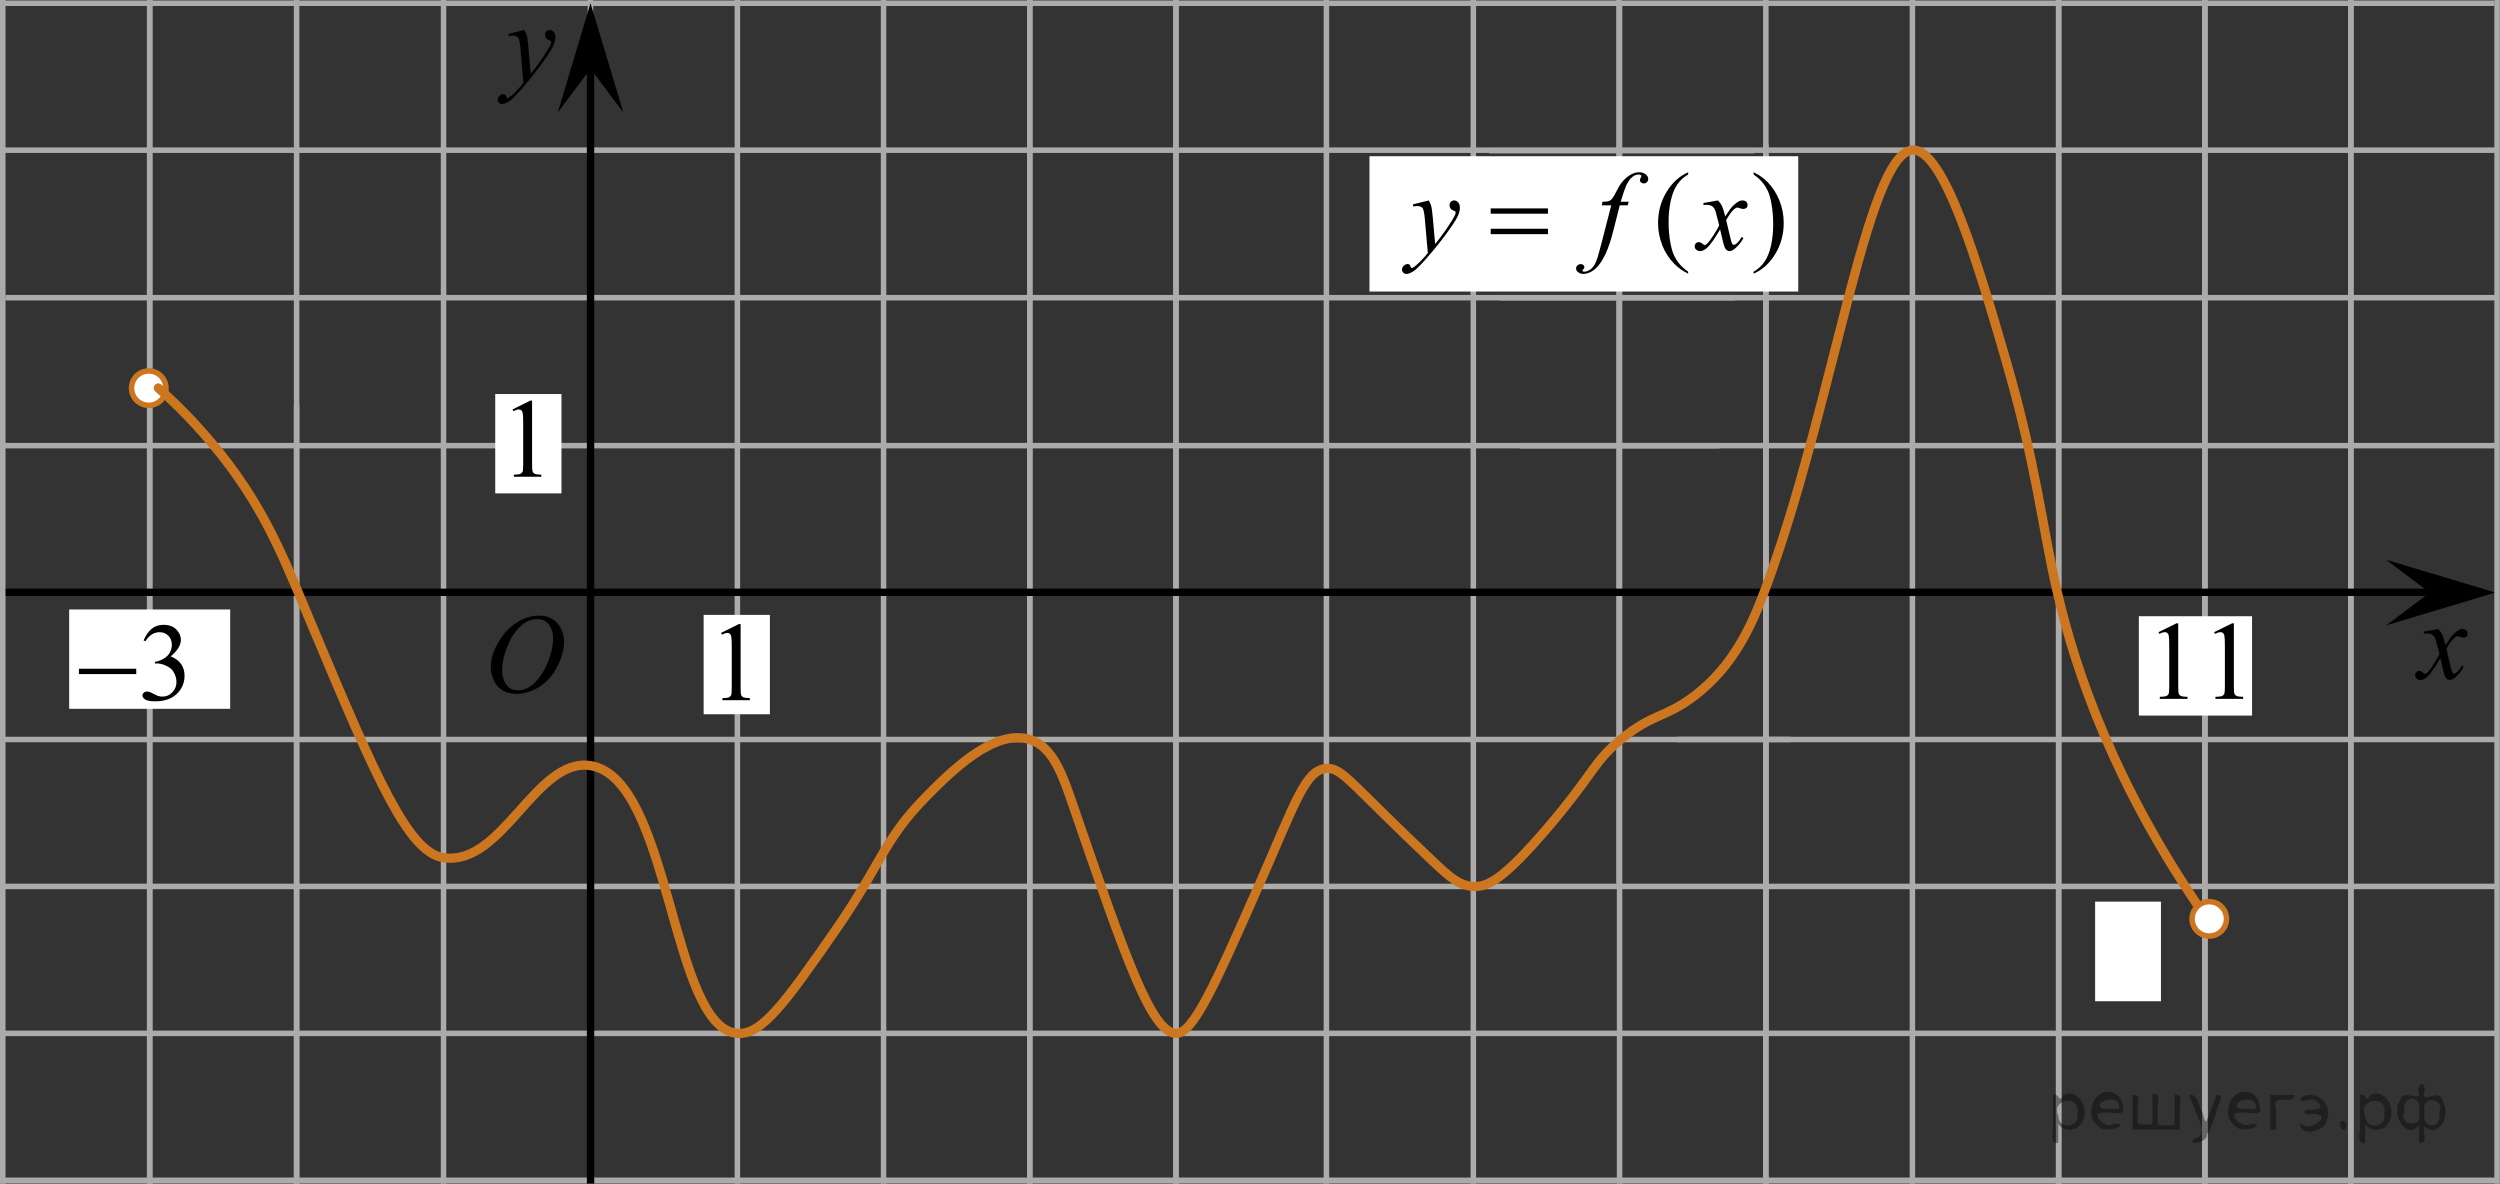 <?xml version="1.0" encoding="utf-8"?>
<!-- Generator: Adobe Illustrator 27.2.0, SVG Export Plug-In . SVG Version: 6.00 Build 0)  -->
<svg version="1.1" id="Слой_1" xmlns="http://www.w3.org/2000/svg" xmlns:xlink="http://www.w3.org/1999/xlink" x="0px" y="0px"
	 width="339.723px" height="160.851px" viewBox="0 0 339.723 160.851" enable-background="new 0 0 339.723 160.851"
	 xml:space="preserve">
<rect x="0" y="0" width="339.723" height="160.851" fill="#333333" stroke="none"/>
<line fill="none" stroke="#ADAAAA" stroke-width="0.75" stroke-miterlimit="10" x1="319.454" y1="179.832" x2="319.454" y2="-19.703"/>
<line fill="none" stroke="#ADAAAA" stroke-width="0.75" stroke-miterlimit="10" x1="319.454" y1="179.812" x2="319.454" y2="-19.013"/>
<line fill="none" stroke="#ADAAAA" stroke-width="0.75" stroke-miterlimit="10" x1="20.34" y1="179.999" x2="20.34" y2="-19.582"/>
<line fill="none" stroke="#ADAAAA" stroke-width="0.75" stroke-miterlimit="10" x1="20.34" y1="180.533" x2="20.34" y2="-19.345"/>
<line fill="none" stroke="#ADAAAA" stroke-width="0.75" stroke-miterlimit="10" x1="0.38" y1="100.489" x2="339.325" y2="100.489"/>
<line fill="none" stroke="#ADAAAA" stroke-width="0.75" stroke-miterlimit="10" x1="0.422" y1="120.455" x2="339.277" y2="120.455"/>
<line fill="none" stroke="#ADAAAA" stroke-width="0.75" stroke-miterlimit="10" x1="0.375" y1="140.423" x2="339.075" y2="140.423"/>
<line fill="none" stroke="#ADAAAA" stroke-width="0.75" stroke-miterlimit="10" x1="0.391" y1="180.356" x2="339.052" y2="180.356"/>
<line fill="none" stroke="#ADAAAA" stroke-width="0.75" stroke-miterlimit="10" x1="40.305" y1="177.836" x2="40.305" y2="55.028"/>
<line fill="none" x1="-1062.735" y1="218.931" x2="-1062.368" y2="218.931"/>
<g>
	<g>
		<g>
			<g>
				<g>
					<g>
						<g>
							<g>
								<g>
									<g>
										<g>
											<g>
												<g>
													<g>
														<defs>
															<rect id="SVGID_1_" x="-315.439" y="545.444" width="7.6" height="12.539"/>
														</defs>
														<clipPath id="SVGID_00000059306630023069630500000015682832433239716227_">
															<use xlink:href="#SVGID_1_"  overflow="visible"/>
														</clipPath>
														<g clip-path="url(#SVGID_00000059306630023069630500000015682832433239716227_)">
															<path d="M-313.35,549.573l1.574-0.813h0.151v5.736c0,0.381,0.021,0.619,0.045,0.711
																c0.029,0.094,0.099,0.166,0.188,0.217c0.1,0.059,0.291,0.078,0.582,0.084v0.189h-2.43v-0.189
																c0.305-0.006,0.502-0.025,0.592-0.082c0.088-0.049,0.146-0.105,0.188-0.188c0.035-0.08,0.056-0.326,0.056-0.732
																v-3.668c0-0.494-0.019-0.811-0.052-0.951c-0.021-0.104-0.063-0.186-0.12-0.229c-0.06-0.061-0.13-0.076-0.214-0.076
																c-0.112,0-0.276,0.053-0.487,0.156L-313.35,549.573z"/>
														</g>
													</g>
												</g>
											</g>
										</g>
									</g>
								</g>
							</g>
						</g>
					</g>
				</g>
			</g>
		</g>
	</g>
</g>
<line fill="none" stroke="#ADAAAA" stroke-width="0.75" stroke-miterlimit="10" x1="40.305" y1="180.038" x2="40.305" y2="-19.84"/>
<line fill="none" stroke="#ADAAAA" stroke-width="0.75" stroke-miterlimit="10" x1="60.271" y1="179.792" x2="60.271" y2="-19.345"/>
<line fill="none" stroke="#ADAAAA" stroke-width="0.75" stroke-miterlimit="10" x1="100.202" y1="180.355" x2="100.202" y2="-19.531"/>
<line fill="none" stroke="#ADAAAA" stroke-width="0.75" stroke-miterlimit="10" x1="80.236" y1="180.326" x2="80.236" y2="-19.84"/>
<path fill="none" stroke="#000000" stroke-width="1.25" stroke-linejoin="round" stroke-miterlimit="8" d="M31.393,174.467"/>
<path fill="none" stroke="#ADAAAA" stroke-width="0.75" stroke-miterlimit="10" d="M147.777,160.153"/>
<path fill="none" stroke="#000000" stroke-width="1.25" stroke-linejoin="round" stroke-miterlimit="8" d="M100.202,217.709"/>
<path fill="none" stroke="#000000" stroke-width="1.25" stroke-linejoin="round" stroke-miterlimit="8" d="M109.796,213.377"/>
<line fill="none" stroke="#ADAAAA" stroke-width="0.75" stroke-miterlimit="10" x1="120.065" y1="180.509" x2="120.065" y2="-19.544"/>
<line fill="none" stroke="#ADAAAA" stroke-width="0.75" stroke-miterlimit="10" x1="139.934" y1="180.44" x2="139.934" y2="-19.84"/>
<line fill="none" stroke="#ADAAAA" stroke-width="0.75" stroke-miterlimit="10" x1="139.934" y1="179.611" x2="139.934" y2="-17.677"/>
<path fill="none" stroke="#ADAAAA" stroke-width="0.75" stroke-miterlimit="10" d="M159.898,40.323"/>
<path fill="none" stroke="#ADAAAA" stroke-width="0.75" stroke-miterlimit="10" d="M159.898,180.181"/>
<line fill="none" stroke="#ADAAAA" stroke-width="0.75" stroke-miterlimit="10" x1="180.243" y1="180.17" x2="180.243" y2="-19.706"/>
<line fill="none" stroke="#ADAAAA" stroke-width="0.75" stroke-miterlimit="10" x1="200.208" y1="180.356" x2="200.208" y2="-19.706"/>
<line fill="none" stroke="#ADAAAA" stroke-width="0.75" stroke-miterlimit="10" x1="220.083" y1="180.397" x2="220.083" y2="0.218"/>
<line fill="none" stroke="#ADAAAA" stroke-width="0.75" stroke-miterlimit="10" x1="239.958" y1="179.957" x2="239.958" y2="40.372"/>
<line fill="none" stroke="#ADAAAA" stroke-width="0.75" stroke-miterlimit="10" x1="0.391" y1="160.389" x2="339.052" y2="160.389"/>
<line fill="none" stroke="#ADAAAA" stroke-width="0.75" stroke-miterlimit="10" x1="239.958" y1="180.27" x2="239.958" y2="-19.84"/>
<line fill="none" stroke="#ADAAAA" stroke-width="0.75" stroke-miterlimit="10" x1="0.375" y1="60.558" x2="339.096" y2="60.558"/>
<line fill="none" stroke="#ADAAAA" stroke-width="0.75" stroke-miterlimit="10" x1="20.217" y1="80.524" x2="279.575" y2="80.524"/>
<path fill="none" stroke="#000000" stroke-width="1.25" stroke-linejoin="round" stroke-miterlimit="8" d="M143.706,175.107"/>
<path fill="none" stroke="#000000" stroke-width="1.25" stroke-linejoin="round" stroke-miterlimit="8" d="M112.305,112.787"/>
<path fill="none" stroke="#000000" stroke-width="1.25" stroke-linejoin="round" stroke-miterlimit="8" d="M231.577,131.179"/>
<path fill="none" stroke="#000000" stroke-width="1.25" stroke-linejoin="round" stroke-miterlimit="8" d="M224.888,142.366"/>
<path fill="none" stroke="#000000" stroke-width="1.25" stroke-linejoin="round" stroke-miterlimit="8" d="M151.679,82.257"/>
<path fill="none" stroke="#000000" stroke-width="1.25" stroke-linejoin="round" stroke-miterlimit="8" d="M139.828,66.532"/>
<path fill="none" stroke="#000000" stroke-width="1.25" stroke-linejoin="round" stroke-miterlimit="8" d="M113.388,94.515"/>
<path fill="none" stroke="#000000" stroke-width="1.25" stroke-linejoin="round" stroke-miterlimit="8" d="M40.305,220.288"/>
<path fill="none" stroke="#000000" stroke-width="1.25" stroke-linejoin="round" stroke-miterlimit="8" d="M40.305,220.288"/>
<path fill="none" stroke="#000000" stroke-width="1.25" stroke-linejoin="round" stroke-miterlimit="8" d="M23.762,158.033"/>
<path fill="none" stroke="#000000" stroke-width="1.25" stroke-linejoin="round" stroke-miterlimit="8" d="M85.498,123.376"/>
<path fill="none" stroke="#000000" stroke-width="1.25" stroke-linejoin="round" stroke-miterlimit="8" d="M71.021,156.7"/>
<path fill="none" stroke="#000000" stroke-width="1.25" stroke-linejoin="round" stroke-miterlimit="8" d="M39.361,180.792"/>
<line fill="none" stroke="#ADAAAA" stroke-width="0.75" stroke-miterlimit="10" x1="0.729" y1="40.454" x2="339.329" y2="40.454"/>
<path fill="none" stroke="#000000" stroke-width="1.25" stroke-linejoin="round" stroke-miterlimit="8" d="M185.944,60.2"/>
<path fill="none" stroke="#000000" stroke-width="1.25" stroke-linejoin="round" stroke-miterlimit="8" d="M194.044,100.489"/>
<path fill="none" stroke="#000000" stroke-width="1.25" stroke-linejoin="round" stroke-miterlimit="8" d="M220.083,179.921"/>
<path fill="none" stroke="#000000" stroke-width="1.25" stroke-linejoin="round" stroke-miterlimit="8" d="M182.934,84.825"/>
<path fill="none" stroke="#000000" stroke-width="1.25" stroke-linejoin="round" stroke-miterlimit="8" d="M171.077,69.975"/>
<path fill="none" stroke="#000000" stroke-width="1.25" stroke-linejoin="round" stroke-miterlimit="8" d="M28.106,171.698"/>
<line fill="none" stroke="#ADAAAA" stroke-width="0.75" stroke-miterlimit="10" x1="259.874" y1="180.13" x2="259.874" y2="-19.576"/>
<line fill="none" stroke="#ADAAAA" stroke-width="0.75" stroke-miterlimit="10" x1="279.749" y1="180.055" x2="279.749" y2="-19.48"/>
<line fill="none" stroke="#ADAAAA" stroke-width="0.75" stroke-miterlimit="10" x1="279.749" y1="180.299" x2="279.749" y2="-18.79"/>
<path fill="none" stroke="#ADAAAA" stroke-width="0.75" stroke-miterlimit="10" d="M299.624,180.176"/>
<path fill="none" stroke="#ADAAAA" stroke-width="0.75" stroke-miterlimit="10" d="M299.624,180.154"/>
<path fill="none" stroke="#000000" stroke-width="1.25" stroke-linejoin="round" stroke-miterlimit="8" d="M180.243,120.419"/>
<path fill="none" stroke="#ADAAAA" stroke-width="0.75" stroke-miterlimit="10" d="M299.624,179.93"/>
<path fill="none" stroke="#ADAAAA" stroke-width="0.75" stroke-miterlimit="10" d="M299.624,179.91"/>
<path fill="none" stroke="#ADAAAA" stroke-width="0.75" stroke-miterlimit="10" d="M385,226.809"/>
<path fill="none" stroke="#ADAAAA" stroke-width="0.75" stroke-miterlimit="10" d="M319.54,180.017"/>
<path fill="none" stroke="#ADAAAA" stroke-width="0.75" stroke-miterlimit="10" d="M319.54,179.998"/>
<path fill="none" stroke="#ADAAAA" stroke-width="0.75" stroke-miterlimit="10" d="M339.415,200.571"/>
<rect x="284.704" y="122.523" fill="#FFFFFF" width="8.945" height="13.532"/>
<path fill="none" stroke="#000000" stroke-width="1.25" stroke-linejoin="round" stroke-miterlimit="8" d="M30.857,76.198"/>
<path fill="none" stroke="#ADAAAA" stroke-width="0.75" stroke-miterlimit="10" d="M339.335,200.491"/>
<path fill="none" stroke="#ADAAAA" stroke-width="0.75" stroke-miterlimit="10" d="M359.21,200.588"/>
<line fill="none" stroke="#ADAAAA" stroke-width="0.75" stroke-miterlimit="10" x1="159.8" y1="180.205" x2="159.8" y2="-19.532"/>
<line fill="none" stroke="#ADAAAA" stroke-width="0.75" stroke-miterlimit="10" x1="159.8" y1="179.381" x2="159.8" y2="-17.373"/>
<path fill="none" stroke="#ADAAAA" stroke-width="0.75" stroke-miterlimit="10" d="M359.299,200.758"/>
<path fill="none" stroke="#ADAAAA" stroke-width="0.75" stroke-miterlimit="10" d="M379.095,200.776"/>
<line fill="none" stroke="#ADAAAA" stroke-width="0.75" stroke-miterlimit="10" x1="239.958" y1="140.388" x2="239.958" y2="19.596"/>
<line fill="none" stroke="#ADAAAA" stroke-width="0.75" stroke-miterlimit="10" x1="0.42" y1="0.441" x2="338.967" y2="0.441"/>
<line fill="none" stroke="#ADAAAA" stroke-width="0.75" stroke-miterlimit="10" x1="0.375" y1="20.407" x2="339.325" y2="20.407"/>
<line fill="none" stroke="#ADAAAA" stroke-width="0.75" stroke-miterlimit="10" x1="0.42" y1="-19.576" x2="338.967" y2="-19.576"/>
<line fill="none" stroke="#ADAAAA" stroke-width="0.75" stroke-miterlimit="10" x1="203.77" y1="40.454" x2="235.77" y2="40.454"/>
<line fill="none" stroke="#ADAAAA" stroke-width="0.75" stroke-miterlimit="10" x1="206.518" y1="60.565" x2="233.647" y2="60.565"/>
<line fill="none" stroke="#ADAAAA" stroke-width="0.75" stroke-miterlimit="10" x1="209.354" y1="80.504" x2="230.725" y2="80.504"/>
<line fill="none" stroke="#ADAAAA" stroke-width="0.75" stroke-miterlimit="10" x1="202.379" y1="20.472" x2="238.379" y2="20.472"/>
<line fill="none" stroke="#ADAAAA" stroke-width="0.75" stroke-miterlimit="10" x1="227.855" y1="100.489" x2="243.312" y2="100.489"/>
<line fill="none" stroke="#ADAAAA" stroke-width="0.75" stroke-miterlimit="10" x1="220.006" y1="120.079" x2="220.006" y2="-19.014"/>
<path fill="none" stroke="#000000" stroke-width="1.25" stroke-linecap="round" stroke-linejoin="round" stroke-miterlimit="10" d="
	M180.243,80.487"/>
<path fill="none" stroke="#000000" stroke-width="1.25" stroke-linecap="round" stroke-linejoin="round" stroke-miterlimit="10" d="
	M200.208,11.529"/>
<path fill="none" stroke="#000000" stroke-width="1.25" stroke-linecap="round" stroke-linejoin="round" stroke-miterlimit="10" d="
	M220.006,60.565"/>
<path fill="none" stroke="#ADAAAA" stroke-width="0.75" stroke-miterlimit="10" d="M279.749-19.576"/>
<path fill="none" stroke="#ADAAAA" stroke-width="0.75" stroke-miterlimit="10" d="M279.749,180.13"/>
<line fill="none" stroke="#ADAAAA" stroke-width="0.75" stroke-miterlimit="10" x1="299.624" y1="180.055" x2="299.624" y2="-19.48"/>
<line fill="none" stroke="#ADAAAA" stroke-width="0.75" stroke-miterlimit="10" x1="299.624" y1="180.035" x2="299.624" y2="-18.79"/>
<path fill="none" stroke="#ADAAAA" stroke-width="0.75" stroke-miterlimit="10" d="M272.064,27.556"/>
<line fill="none" stroke="#000000" stroke-miterlimit="10" x1="80.249" y1="179.754" x2="80.249" y2="5.532"/>
<polygon points="80.246,9.35 75.791,15.291 80.243,0.441 84.707,15.286 "/>
<rect x="67.298" y="53.544" fill="#FFFFFF" width="9" height="13.5"/>
<polygon points="330.186,80.521 324.244,76.066 339.096,80.517 324.251,84.982 "/>
<rect x="95.618" y="83.558" fill="#FFFFFF" width="9" height="13.5"/>
<rect x="290.644" y="83.738" fill="#FFFFFF" width="15.386" height="13.5"/>
<line fill="none" stroke="#000000" stroke-miterlimit="10" x1="0.375" y1="80.487" x2="333.152" y2="80.487"/>
<line fill="none" stroke="#ADAAAA" stroke-width="0.75" stroke-miterlimit="10" x1="0.375" y1="180.494" x2="0.375" y2="-19.576"/>
<rect x="186.096" y="21.23" fill="#FFFFFF" width="58.265" height="18.387"/>
<g>
	<g>
		<g>
			<g>
				<defs>
					
						<rect id="SVGID_00000146482164834026215770000014109738968113759375_" x="187.808" y="20.15" width="57.96" height="20.7"/>
				</defs>
				<clipPath id="SVGID_00000098198471474065113070000009354038520562309004_">
					<use xlink:href="#SVGID_00000146482164834026215770000014109738968113759375_"  overflow="visible"/>
				</clipPath>
				<g clip-path="url(#SVGID_00000098198471474065113070000009354038520562309004_)">
					<path d="M229.402,36.918v0.274c-0.746-0.376-1.368-0.815-1.867-1.319c-0.712-0.717-1.261-1.562-1.645-2.535
						c-0.386-0.973-0.578-1.984-0.578-3.031c0-1.532,0.378-2.929,1.134-4.192c0.756-1.262,1.741-2.166,2.957-2.709
						v0.311c-0.607,0.336-1.106,0.795-1.497,1.378s-0.682,1.322-0.875,2.216c-0.192,0.894-0.289,1.828-0.289,2.802
						c0,1.058,0.082,2.019,0.245,2.883c0.128,0.682,0.284,1.229,0.467,1.642c0.183,0.413,0.429,0.809,0.737,1.19
						C228.499,36.209,228.903,36.572,229.402,36.918z"/>
					<path d="M238.296,23.717v-0.311c0.751,0.371,1.376,0.808,1.875,1.312c0.707,0.722,1.253,1.567,1.639,2.539
						c0.385,0.971,0.578,1.983,0.578,3.035c0,1.532-0.377,2.929-1.131,4.192c-0.753,1.262-1.74,2.165-2.961,2.709
						v-0.274c0.608-0.341,1.108-0.802,1.501-1.382c0.393-0.581,0.685-1.319,0.875-2.216
						c0.19-0.896,0.285-1.832,0.285-2.805c0-1.053-0.082-2.014-0.245-2.883c-0.123-0.682-0.277-1.228-0.463-1.638
						s-0.431-0.806-0.737-1.186C239.206,24.426,238.8,24.063,238.296,23.717z"/>
				</g>
			</g>
		</g>
		<g>
			<g>
				<defs>
					
						<rect id="SVGID_00000155114849808839516260000011117205900099802756_" x="187.808" y="20.15" width="57.96" height="20.7"/>
				</defs>
				<clipPath id="SVGID_00000125587342997004370190000005135639683770684592_">
					<use xlink:href="#SVGID_00000155114849808839516260000011117205900099802756_"  overflow="visible"/>
				</clipPath>
				<g clip-path="url(#SVGID_00000125587342997004370190000005135639683770684592_)">
					<path d="M194.154,27.238c0.168,0.287,0.284,0.555,0.349,0.804c0.064,0.249,0.128,0.74,0.192,1.471l0.326,3.647
						c0.297-0.356,0.727-0.919,1.29-1.69c0.272-0.376,0.607-0.887,1.008-1.534
						c0.242-0.396,0.391-0.672,0.444-0.831c0.03-0.079,0.045-0.16,0.045-0.244c0-0.055-0.018-0.099-0.052-0.134
						c-0.035-0.034-0.125-0.075-0.271-0.122c-0.146-0.047-0.268-0.133-0.363-0.259
						c-0.097-0.127-0.144-0.271-0.144-0.434c0-0.202,0.059-0.365,0.178-0.489c0.118-0.123,0.267-0.185,0.444-0.185
						c0.218,0,0.403,0.09,0.557,0.271c0.152,0.181,0.23,0.429,0.23,0.745c0,0.39-0.134,0.836-0.4,1.338
						s-0.781,1.271-1.542,2.309c-0.761,1.038-1.683,2.169-2.765,3.395c-0.746,0.845-1.3,1.377-1.66,1.597
						s-0.67,0.33-0.927,0.33c-0.153,0-0.287-0.059-0.403-0.174c-0.116-0.116-0.175-0.251-0.175-0.404
						c0-0.193,0.081-0.369,0.241-0.526c0.16-0.158,0.335-0.237,0.522-0.237c0.099,0,0.181,0.022,0.244,0.067
						c0.04,0.024,0.083,0.095,0.13,0.211c0.047,0.116,0.091,0.194,0.13,0.233
						c0.024,0.025,0.055,0.037,0.089,0.037c0.03,0,0.082-0.024,0.156-0.074c0.272-0.168,0.588-0.435,0.948-0.8
						c0.475-0.484,0.825-0.879,1.053-1.186l-0.415-4.699c-0.069-0.776-0.173-1.248-0.311-1.415
						s-0.37-0.252-0.696-0.252c-0.104,0-0.289,0.015-0.557,0.044l-0.066-0.274L194.154,27.238z"/>
					<path d="M221.319,27.415l-0.133,0.489h-1.083l-0.815,3.239c-0.36,1.428-0.724,2.533-1.089,3.313
						c-0.519,1.102-1.077,1.863-1.676,2.283c-0.454,0.321-0.909,0.482-1.363,0.482
						c-0.297,0-0.549-0.089-0.756-0.267c-0.153-0.123-0.231-0.284-0.231-0.482c0-0.158,0.064-0.295,0.19-0.411
						s0.28-0.174,0.463-0.174c0.134,0,0.246,0.042,0.338,0.126c0.091,0.084,0.137,0.181,0.137,0.289
						c0,0.109-0.052,0.21-0.155,0.304c-0.079,0.069-0.119,0.121-0.119,0.155c0,0.044,0.018,0.079,0.052,0.104
						c0.045,0.035,0.114,0.052,0.208,0.052c0.212,0,0.435-0.066,0.671-0.2c0.234-0.133,0.443-0.332,0.626-0.597
						c0.183-0.264,0.355-0.646,0.519-1.145c0.069-0.207,0.255-0.892,0.557-2.053l1.289-5.018h-1.289l0.103-0.489
						c0.41,0,0.696-0.028,0.859-0.085c0.163-0.057,0.312-0.166,0.449-0.326c0.136-0.161,0.312-0.461,0.529-0.9
						c0.292-0.593,0.571-1.053,0.838-1.379c0.365-0.44,0.75-0.769,1.152-0.989
						c0.403-0.22,0.782-0.33,1.138-0.33c0.376,0,0.677,0.095,0.904,0.285c0.228,0.19,0.341,0.397,0.341,0.619
						c0,0.173-0.057,0.319-0.17,0.438c-0.114,0.119-0.26,0.178-0.438,0.178c-0.153,0-0.278-0.044-0.374-0.133
						c-0.097-0.089-0.144-0.195-0.144-0.319c0-0.079,0.032-0.177,0.096-0.293c0.065-0.116,0.097-0.194,0.097-0.233
						c0-0.069-0.022-0.121-0.066-0.156c-0.065-0.049-0.158-0.074-0.282-0.074c-0.311,0-0.59,0.099-0.837,0.296
						c-0.331,0.262-0.628,0.672-0.89,1.23c-0.134,0.291-0.378,1.015-0.734,2.171L221.319,27.415L221.319,27.415
						L221.319,27.415z"/>
					<path d="M233.459,27.238c0.242,0.257,0.426,0.514,0.549,0.771c0.089,0.178,0.234,0.644,0.438,1.401l0.652-0.979
						c0.173-0.237,0.383-0.463,0.63-0.678s0.465-0.362,0.652-0.441c0.118-0.049,0.249-0.074,0.393-0.074
						c0.213,0,0.382,0.057,0.508,0.17c0.126,0.114,0.19,0.252,0.19,0.415c0,0.188-0.037,0.316-0.111,0.386
						c-0.139,0.123-0.297,0.185-0.475,0.185c-0.103,0-0.215-0.022-0.334-0.066c-0.231-0.079-0.388-0.119-0.467-0.119
						c-0.118,0-0.259,0.069-0.422,0.207c-0.307,0.257-0.673,0.753-1.098,1.49l0.608,2.55
						c0.094,0.39,0.173,0.624,0.237,0.7c0.064,0.077,0.128,0.115,0.192,0.115c0.103,0,0.225-0.057,0.363-0.171
						c0.272-0.227,0.504-0.523,0.696-0.889l0.26,0.133c-0.311,0.583-0.707,1.067-1.185,1.453
						c-0.273,0.218-0.502,0.326-0.69,0.326c-0.277,0-0.497-0.155-0.66-0.467
						c-0.103-0.193-0.318-1.023-0.644-2.49c-0.77,1.339-1.389,2.201-1.853,2.586
						c-0.301,0.247-0.593,0.371-0.874,0.371c-0.198,0-0.378-0.071-0.541-0.215c-0.119-0.108-0.178-0.254-0.178-0.438
						c0-0.163,0.054-0.299,0.163-0.407c0.108-0.109,0.241-0.163,0.399-0.163c0.158,0,0.326,0.079,0.504,0.237
						c0.129,0.114,0.228,0.171,0.297,0.171c0.06,0,0.136-0.04,0.23-0.119c0.232-0.188,0.549-0.593,0.949-1.216
						c0.4-0.623,0.662-1.072,0.785-1.349c-0.306-1.201-0.472-1.835-0.496-1.905
						c-0.114-0.321-0.262-0.548-0.445-0.682c-0.183-0.134-0.451-0.2-0.808-0.2
						c-0.113,0-0.244,0.005-0.393,0.015v-0.267L233.459,27.238z"/>
				</g>
			</g>
		</g>
		<g>
			<g>
				<defs>
					
						<rect id="SVGID_00000052070979940265962330000001378979328305526698_" x="187.808" y="20.15" width="57.96" height="20.7"/>
				</defs>
				<clipPath id="SVGID_00000056395634303782702100000002885197240366154900_">
					<use xlink:href="#SVGID_00000052070979940265962330000001378979328305526698_"  overflow="visible"/>
				</clipPath>
				<g clip-path="url(#SVGID_00000056395634303782702100000002885197240366154900_)">
					<path d="M202.57,28.32h7.782v0.719h-7.782V28.32z M202.57,31.085h7.782v0.733h-7.782V31.085z"/>
				</g>
			</g>
		</g>
	</g>
</g>
<circle fill="#FFFFFF" stroke="#CC761F" stroke-width="0.75" stroke-miterlimit="10" cx="20.213" cy="52.744" r="2.338"/>
<g>
	<g>
		<g>
			<g>
				<g>
					<g>
						<g>
							<g>
								<g>
									<g>
										<g>
											<g>
												<g>
													<g>
														<g>
															<g>
																<g>
																	<g>
																		<g>
																			<defs>
																				
																					<rect id="SVGID_00000172408522137896555450000001099878054590592384_" x="325.493" y="82.514" width="12.354" height="13.869"/>
																			</defs>
																			<clipPath id="SVGID_00000147181822603897369680000004532135196663467434_">
																				<use xlink:href="#SVGID_00000172408522137896555450000001099878054590592384_"  overflow="visible"/>
																			</clipPath>
																			<g clip-path="url(#SVGID_00000147181822603897369680000004532135196663467434_)">
																				<g enable-background="new    ">
																					<path d="M331.337,85.482c0.241,0.258,0.423,0.517,0.546,0.774
																						c0.088,0.179,0.233,0.648,0.435,1.408l0.649-0.983c0.172-0.238,0.381-0.466,0.627-0.682
																						c0.246-0.216,0.462-0.364,0.649-0.443c0.118-0.05,0.248-0.074,0.391-0.074
																						c0.211,0,0.38,0.057,0.505,0.171c0.126,0.114,0.188,0.253,0.188,0.417
																						c0,0.19-0.037,0.318-0.111,0.388c-0.138,0.124-0.295,0.186-0.472,0.186
																						c-0.103,0-0.214-0.022-0.332-0.067c-0.231-0.079-0.386-0.119-0.464-0.119
																						c-0.118,0-0.258,0.069-0.421,0.209c-0.305,0.258-0.669,0.757-1.092,1.497l0.605,2.562
																						c0.093,0.393,0.172,0.627,0.236,0.704c0.064,0.077,0.127,0.115,0.191,0.115
																						c0.103,0,0.224-0.058,0.362-0.172c0.271-0.228,0.501-0.526,0.693-0.894l0.258,0.134
																						c-0.31,0.586-0.704,1.073-1.181,1.46c-0.271,0.219-0.499,0.328-0.686,0.328
																						c-0.275,0-0.494-0.156-0.656-0.469c-0.103-0.194-0.317-1.028-0.642-2.503
																						c-0.767,1.346-1.382,2.212-1.844,2.6c-0.3,0.248-0.59,0.372-0.871,0.372
																						c-0.197,0-0.377-0.072-0.539-0.216c-0.118-0.109-0.177-0.256-0.177-0.44
																						c0-0.164,0.054-0.301,0.163-0.41c0.108-0.109,0.241-0.164,0.398-0.164
																						c0.158,0,0.325,0.08,0.502,0.239c0.128,0.114,0.226,0.171,0.295,0.171
																						c0.059,0,0.135-0.04,0.229-0.119c0.231-0.189,0.546-0.596,0.944-1.222s0.659-1.077,0.782-1.355
																						c-0.305-1.207-0.47-1.845-0.494-1.915c-0.113-0.322-0.261-0.551-0.443-0.685
																						c-0.182-0.135-0.45-0.201-0.804-0.201c-0.113,0-0.243,0.005-0.391,0.015v-0.269L331.337,85.482
																						z"/>
																				</g>
																			</g>
																		</g>
																	</g>
																</g>
															</g>
														</g>
													</g>
												</g>
											</g>
										</g>
									</g>
								</g>
							</g>
						</g>
					</g>
				</g>
			</g>
		</g>
	</g>
</g>
<g>
	<g>
		<g>
			<g>
				<g>
					<g>
						<g>
							<g>
								<g>
									<g>
										<g>
											<g>
												<g>
													<g>
														<g>
															<g>
																<g>
																	<g>
																		<g>
																			<defs>
																				
																					<rect id="SVGID_00000137103314402036718330000016879081089276395926_" x="64.926" y="1.087" width="13.743" height="16.697"/>
																			</defs>
																			<clipPath id="SVGID_00000085962582657374394940000004759563227050957723_">
																				<use xlink:href="#SVGID_00000137103314402036718330000016879081089276395926_"  overflow="visible"/>
																			</clipPath>
																			<g clip-path="url(#SVGID_00000085962582657374394940000004759563227050957723_)">
																				<g enable-background="new    ">
																					<path d="M71.254,4.071c0.167,0.289,0.283,0.56,0.347,0.81c0.064,0.252,0.128,0.746,0.192,1.483
																						l0.325,3.678c0.295-0.359,0.724-0.927,1.285-1.704c0.271-0.379,0.606-0.894,1.004-1.547
																						c0.241-0.399,0.389-0.678,0.443-0.838c0.03-0.079,0.044-0.161,0.044-0.246
																						c0-0.055-0.017-0.1-0.052-0.135s-0.124-0.076-0.27-0.123
																						c-0.145-0.048-0.266-0.135-0.361-0.262c-0.096-0.127-0.144-0.273-0.144-0.438
																						c0-0.204,0.059-0.368,0.177-0.493c0.118-0.124,0.266-0.186,0.443-0.186
																						c0.216,0,0.401,0.091,0.554,0.273c0.152,0.182,0.229,0.433,0.229,0.751
																						c0,0.394-0.133,0.844-0.398,1.35s-0.778,1.281-1.536,2.328
																						c-0.758,1.046-1.676,2.187-2.753,3.423c-0.743,0.852-1.294,1.389-1.653,1.61
																						c-0.359,0.222-0.667,0.333-0.923,0.333c-0.152,0-0.287-0.059-0.402-0.176
																						c-0.116-0.117-0.173-0.253-0.173-0.407c0-0.194,0.08-0.371,0.24-0.531
																						c0.16-0.159,0.334-0.239,0.52-0.239c0.099,0,0.18,0.022,0.244,0.067
																						c0.039,0.025,0.083,0.097,0.129,0.213c0.047,0.117,0.09,0.196,0.129,0.236
																						c0.024,0.024,0.054,0.037,0.088,0.037c0.03,0,0.082-0.025,0.155-0.075
																						c0.271-0.169,0.585-0.439,0.945-0.807c0.472-0.488,0.822-0.887,1.048-1.196l-0.414-4.738
																						c-0.069-0.782-0.172-1.258-0.31-1.428c-0.138-0.169-0.369-0.254-0.694-0.254
																						c-0.103,0-0.288,0.015-0.554,0.045l-0.066-0.276L71.254,4.071z"/>
																				</g>
																			</g>
																		</g>
																	</g>
																</g>
															</g>
														</g>
													</g>
												</g>
											</g>
										</g>
									</g>
								</g>
							</g>
						</g>
					</g>
				</g>
			</g>
		</g>
	</g>
</g>
<g>
	<g>
		<g>
			<g>
				<g>
					<g>
						<g>
							<defs>
								
									<rect id="SVGID_00000067938093605060563550000010200008117602208162_" x="67.033" y="50.857" width="9.53" height="16.699"/>
							</defs>
							<clipPath id="SVGID_00000032635246956198011980000017587360666460518272_">
								<use xlink:href="#SVGID_00000067938093605060563550000010200008117602208162_"  overflow="visible"/>
							</clipPath>
							<g clip-path="url(#SVGID_00000032635246956198011980000017587360666460518272_)">
								<g enable-background="new    ">
									<path d="M69.648,55.641l2.413-1.203h0.241v8.558c0,0.568,0.023,0.922,0.07,1.062
										c0.046,0.14,0.143,0.246,0.289,0.321c0.146,0.074,0.444,0.117,0.893,0.127v0.276h-3.73v-0.276
										c0.468-0.01,0.77-0.051,0.907-0.123c0.137-0.072,0.231-0.17,0.285-0.292
										c0.054-0.122,0.081-0.487,0.081-1.095v-5.471c0-0.737-0.024-1.211-0.073-1.42
										c-0.034-0.16-0.096-0.277-0.186-0.352c-0.09-0.075-0.199-0.112-0.325-0.112
										c-0.181,0-0.432,0.077-0.753,0.231L69.648,55.641z"/>
								</g>
							</g>
						</g>
					</g>
				</g>
			</g>
		</g>
	</g>
</g>
<g>
	<g>
		<g>
			<g>
				<g>
					<g>
						<g>
							<g>
								<g>
									<g>
										<g>
											<g>
												<g>
													<g>
														<g>
															<g>
																<g>
																	<g>
																		<g>
																			<defs>
																				
																					<rect id="SVGID_00000076574495354334485550000000665895779071938478_" x="63.725" y="80.097" width="16.511" height="18.146"/>
																			</defs>
																			<clipPath id="SVGID_00000044145243423644345820000003794306500972194197_">
																				<use xlink:href="#SVGID_00000076574495354334485550000000665895779071938478_"  overflow="visible"/>
																			</clipPath>
																			<g clip-path="url(#SVGID_00000044145243423644345820000003794306500972194197_)">
																				<g enable-background="new    ">
																					<path d="M73.249,83.655c0.665,0,1.253,0.146,1.766,0.44c0.512,0.292,0.914,0.725,1.205,1.297
																						c0.29,0.572,0.435,1.166,0.435,1.78c0,1.09-0.311,2.233-0.935,3.43
																						c-0.623,1.197-1.437,2.111-2.441,2.741c-1.005,0.63-2.044,0.944-3.118,0.944
																						c-0.773,0-1.419-0.174-1.939-0.521c-0.52-0.347-0.904-0.806-1.153-1.375
																						c-0.248-0.57-0.373-1.122-0.373-1.657c0-0.95,0.225-1.889,0.676-2.815s0.989-1.702,1.615-2.324
																						c0.625-0.622,1.292-1.101,2.002-1.435S72.452,83.655,73.249,83.655z M72.999,84.135
																						c-0.493,0-0.974,0.124-1.444,0.371c-0.471,0.247-0.938,0.652-1.4,1.215
																						c-0.463,0.561-0.879,1.298-1.248,2.208c-0.453,1.119-0.68,2.177-0.68,3.171
																						c0,0.71,0.18,1.338,0.54,1.886c0.359,0.547,0.911,0.821,1.655,0.821
																						c0.448,0,0.888-0.113,1.319-0.338c0.431-0.225,0.88-0.609,1.348-1.154
																						c0.586-0.685,1.079-1.559,1.478-2.62c0.399-1.062,0.599-2.054,0.599-2.973
																						c0-0.68-0.18-1.281-0.54-1.804C74.264,84.396,73.722,84.135,72.999,84.135z"/>
																				</g>
																			</g>
																		</g>
																	</g>
																</g>
															</g>
														</g>
													</g>
												</g>
											</g>
										</g>
									</g>
								</g>
							</g>
						</g>
					</g>
				</g>
			</g>
		</g>
	</g>
</g>
<rect x="9.401" y="82.821" fill="#FFFFFF" width="21.878" height="13.5"/>
<g>
	<g>
		<g>
			<g>
				<g>
					<g>
						<g>
							<defs>
								
									<rect id="SVGID_00000065757769125485500930000009890635616129384868_" x="95.373" y="81.221" width="9.53" height="16.699"/>
							</defs>
							<clipPath id="SVGID_00000034778135282489377580000001133880555908503434_">
								<use xlink:href="#SVGID_00000065757769125485500930000009890635616129384868_"  overflow="visible"/>
							</clipPath>
							<g clip-path="url(#SVGID_00000034778135282489377580000001133880555908503434_)">
								<g enable-background="new    ">
									<path d="M97.988,86.005l2.413-1.203h0.241v8.558c0,0.568,0.023,0.922,0.07,1.062
										c0.046,0.14,0.143,0.246,0.289,0.321c0.146,0.074,0.444,0.117,0.893,0.127v0.276h-3.73v-0.276
										c0.468-0.01,0.77-0.051,0.907-0.123c0.137-0.072,0.231-0.17,0.285-0.292s0.081-0.487,0.081-1.095v-5.471
										c0-0.737-0.024-1.211-0.073-1.42c-0.034-0.16-0.096-0.277-0.186-0.352
										c-0.09-0.075-0.199-0.112-0.325-0.112c-0.181,0-0.432,0.077-0.753,0.231L97.988,86.005z"/>
								</g>
							</g>
						</g>
					</g>
				</g>
			</g>
		</g>
	</g>
</g>
<g>
	<g>
		<g>
			<g>
				<g>
					<g>
						<g>
							<g>
								<defs>
									
										<rect id="SVGID_00000006689757411439747100000010770914665350500521_" x="7.902" y="81.373" width="20.72" height="17.869"/>
								</defs>
								<clipPath id="SVGID_00000021090387013023507490000008832349649501438108_">
									<use xlink:href="#SVGID_00000006689757411439747100000010770914665350500521_"  overflow="visible"/>
								</clipPath>
								<g clip-path="url(#SVGID_00000021090387013023507490000008832349649501438108_)">
									<g enable-background="new    ">
										<path d="M19.513,87.018c0.287-0.674,0.649-1.194,1.087-1.562c0.438-0.366,0.983-0.55,1.636-0.55
											c0.806,0,1.425,0.261,1.855,0.782c0.327,0.39,0.49,0.805,0.49,1.248c0,0.729-0.46,1.481-1.38,2.26
											c0.618,0.241,1.085,0.586,1.402,1.033c0.317,0.448,0.475,0.975,0.475,1.58
											c0,0.866-0.277,1.617-0.831,2.252c-0.722,0.827-1.768,1.24-3.138,1.24c-0.678,0-1.139-0.083-1.384-0.251
											c-0.245-0.167-0.367-0.347-0.367-0.539c0-0.143,0.058-0.268,0.174-0.376s0.256-0.162,0.419-0.162
											c0.123,0,0.249,0.019,0.378,0.059c0.084,0.024,0.274,0.114,0.571,0.27
											c0.296,0.155,0.501,0.247,0.616,0.277c0.183,0.054,0.378,0.081,0.586,0.081
											c0.504,0,0.943-0.194,1.317-0.584c0.373-0.389,0.56-0.849,0.56-1.381c0-0.389-0.086-0.768-0.26-1.137
											c-0.128-0.275-0.27-0.484-0.423-0.628c-0.212-0.196-0.504-0.375-0.875-0.535
											c-0.371-0.159-0.749-0.239-1.135-0.239h-0.238v-0.222c0.391-0.05,0.783-0.19,1.176-0.421
											c0.393-0.231,0.679-0.51,0.857-0.835c0.178-0.324,0.267-0.682,0.267-1.07
											c0-0.507-0.16-0.917-0.478-1.23c-0.319-0.312-0.716-0.469-1.191-0.469c-0.767,0-1.407,0.409-1.921,1.226
											L19.513,87.018z"/>
									</g>
								</g>
							</g>
						</g>
					</g>
				</g>
			</g>
		</g>
	</g>
	<g>
		<g>
			<g>
				<g>
					<g>
						<g>
							<g>
								<defs>
									
										<rect id="SVGID_00000094614033926546425990000010400486990503830705_" x="7.902" y="81.373" width="20.72" height="17.869"/>
								</defs>
								<clipPath id="SVGID_00000168808852786767578210000005460889530073947055_">
									<use xlink:href="#SVGID_00000094614033926546425990000010400486990503830705_"  overflow="visible"/>
								</clipPath>
								<g clip-path="url(#SVGID_00000168808852786767578210000005460889530073947055_)">
									<g enable-background="new    ">
										<path d="M10.725,90.872h7.79v0.731h-7.79V90.872z"/>
									</g>
								</g>
							</g>
						</g>
					</g>
				</g>
			</g>
		</g>
	</g>
</g>
<g>
	<g>
		<g>
			<g>
				<defs>
					
						<rect id="SVGID_00000170997950619755437310000013007842869888029329_" x="290.688" y="81.169" width="17.871" height="16.56"/>
				</defs>
				<clipPath id="SVGID_00000039106825819568291160000013643783861799096993_">
					<use xlink:href="#SVGID_00000170997950619755437310000013007842869888029329_"  overflow="visible"/>
				</clipPath>
				<g clip-path="url(#SVGID_00000039106825819568291160000013643783861799096993_)">
					<path d="M293.316,85.901l2.437-1.193h0.244v8.487c0,0.564,0.023,0.914,0.07,1.053
						c0.047,0.138,0.144,0.244,0.291,0.318c0.148,0.074,0.448,0.116,0.901,0.126v0.274h-3.766v-0.274
						c0.473-0.01,0.778-0.051,0.915-0.122s0.234-0.168,0.288-0.289s0.081-0.483,0.081-1.086v-5.426
						c0-0.731-0.024-1.2-0.074-1.408c-0.035-0.158-0.097-0.274-0.189-0.349
						c-0.091-0.074-0.2-0.111-0.328-0.111c-0.183,0-0.436,0.077-0.761,0.231L293.316,85.901z"/>
					<path d="M300.876,85.901l2.437-1.193h0.244v8.487c0,0.564,0.023,0.914,0.07,1.053
						c0.047,0.138,0.144,0.244,0.291,0.318c0.148,0.074,0.448,0.116,0.901,0.126v0.274h-3.766v-0.274
						c0.473-0.01,0.778-0.051,0.915-0.122c0.138-0.071,0.234-0.168,0.288-0.289s0.081-0.483,0.081-1.086v-5.426
						c0-0.731-0.024-1.2-0.074-1.408c-0.035-0.158-0.097-0.274-0.189-0.349
						c-0.091-0.074-0.2-0.111-0.328-0.111c-0.183,0-0.436,0.077-0.761,0.231L300.876,85.901z"/>
				</g>
			</g>
		</g>
	</g>
</g>
<line fill="none" stroke="#ADAAAA" stroke-width="0.75" stroke-miterlimit="10" x1="339.329" y1="180.133" x2="339.329" y2="-19.703"/>
<path fill="none" stroke="#CC761F" stroke-width="1.25" stroke-linecap="round" stroke-linejoin="round" stroke-miterlimit="10" d="
	M21.511,52.723c2.168,1.926,5.304,4.945,8.553,9.064c6.282,7.963,8.741,14.651,12.511,23.617
	c8.526,20.277,12.887,30.43,17.697,31.149c8.023,1.199,12.56-13.696,19.978-12.511
	c10.928,1.746,10.879,35.637,19.953,36.381c3.388,0.278,6.709-4.495,13.351-14.04
	c6.111-8.781,6.498-12.259,12.342-18.169c3.139-3.175,9.162-9.266,14.039-7.725
	c3.23,1.02,4.495,4.925,6.045,9.426c6.967,20.238,10.451,30.357,13.821,30.508
	c2.304,0.103,5.301-6.586,11.203-19.968c5.093-11.55,6.364-15.827,9.24-16.03
	c2.142-0.151,3.309,2.09,14.502,12.638c2.26,2.13,3.54,3.29,5.463,3.391
	c1.895,0.1,4.013-0.847,10.111-7.987c6.374-7.463,6.141-8.865,9.957-12c4.333-3.559,6.034-2.902,9.953-5.883
	c5.475-4.164,7.902-9.817,9.707-14.671c9.111-24.489,13.744-59.049,19.938-59.508
	c4.3-0.318,9.002,15.826,12.615,28.231c4.337,14.89,4.929,22.643,7.086,31.886
	c2.513,10.768,7.754,26.145,20.049,43.944"/>
<circle fill="#FFFFFF" stroke="#CC761F" stroke-width="0.75" stroke-miterlimit="10" cx="300.218" cy="124.861" r="2.338"/>
<g style="stroke:none;fill:#000;fill-opacity:0.4" > <path d="m 279.7,152.8 c 0,0.8 0,1.6 0,2.5 -1.3,0.2 -0.6,-1.5 -0.7,-2.3 0,-1.4 0,-2.8 0,-4.2 0.8,-0.4 0.8,1.3 1.4,0.0 2.2,-1.0 3.7,2.2 2.4,3.9 -0.6,1.0 -2.4,1.2 -3.1,0.0 z m 2.6,-1.6 c 0.5,-2.5 -3.7,-1.9 -2.6,0.4 0.0,2.1 3.1,1.6 2.6,-0.4 z" /> <path d="m 288.6,150.9 c -0.4,0.8 -1.9,0.1 -2.8,0.3 -2.0,-0.1 0.3,2.4 1.5,1.5 2.5,0.0 -1.4,1.6 -2.3,0.2 -1.9,-1.5 -0.3,-5.3 2.1,-4.4 0.9,0.2 1.4,1.2 1.4,2.2 z m -0.7,-0.2 c 0.6,-2.3 -4.0,-1.0 -2.1,0.0 0.7,0 1.4,-0.0 2.1,-0.0 z" /> <path d="m 293.5,152.9 c 0.6,0 1.3,0 2.0,0 0,-1.3 0,-2.7 0,-4.1 1.3,-0.2 0.6,1.5 0.7,2.3 0,0.8 0,1.6 0,2.4 -2.1,0 -4.2,0 -6.4,0 0,-1.5 0,-3.1 0,-4.7 1.3,-0.2 0.6,1.5 0.7,2.3 0.1,0.5 -0.2,1.6 0.2,1.7 0.5,-0.1 1.6,0.2 1.8,-0.2 0,-1.3 0,-2.6 0,-3.9 1.3,-0.2 0.6,1.5 0.7,2.3 0,0.5 0,1.1 0,1.7 z" /> <path d="m 299.9,154.0 c 0.3,1.4 -3.0,1.7 -1.7,0.7 1.5,-0.2 1.0,-1.9 0.5,-2.8 -0.4,-1.0 -0.8,-2.0 -1.2,-3.1 1.2,-0.2 1.2,1.4 1.7,2.2 0.2,0.2 0.4,1.9 0.7,1.2 0.4,-1.1 0.9,-2.2 1.3,-3.4 1.4,-0.2 0.0,1.5 -0.0,2.3 -0.3,0.9 -0.7,1.9 -1.1,2.9 z" /> <path d="m 307.2,150.9 c -0.4,0.8 -1.9,0.1 -2.8,0.3 -2.0,-0.1 0.3,2.4 1.5,1.5 2.5,0.0 -1.4,1.6 -2.3,0.2 -1.9,-1.5 -0.3,-5.3 2.1,-4.4 0.9,0.2 1.4,1.2 1.4,2.2 z m -0.7,-0.2 c 0.6,-2.3 -4.0,-1.0 -2.1,0.0 0.7,0 1.4,-0.0 2.1,-0.0 z" /> <path d="m 308.5,153.5 c 0,-1.5 0,-3.1 0,-4.7 1.1,0 2.2,0 3.3,0 0.0,1.5 -3.3,-0.4 -2.5,1.8 0,0.9 0,1.9 0,2.9 -0.2,0 -0.5,0 -0.7,0 z" /> <path d="m 312.7,152.6 c 0.7,1.4 4.2,-0.8 2.1,-1.2 -0.5,-0.1 -2.2,0.3 -1.5,-0.6 1.0,0.1 3.1,0.0 1.4,-1.2 -0.6,-0.7 -2.8,0.8 -1.8,-0.6 2.0,-0.9 4.2,1.2 3.3,3.2 -0.2,1.5 -3.5,2.3 -3.6,0.7 l 0,-0.1 0,-0.0 0,0 z" /> <path d="m 318.0,152.4 c 1.6,-0.5 0.6,2.3 -0.0,0.6 -0.0,-0.2 0.0,-0.4 0.0,-0.6 z" /> <path d="m 321.4,152.8 c 0,0.8 0,1.6 0,2.5 -1.3,0.2 -0.6,-1.5 -0.7,-2.3 0,-1.4 0,-2.8 0,-4.2 0.8,-0.4 0.8,1.3 1.4,0.0 2.2,-1.0 3.7,2.2 2.4,3.9 -0.6,1.0 -2.4,1.2 -3.1,0.0 z m 2.6,-1.6 c 0.5,-2.5 -3.7,-1.9 -2.6,0.4 0.0,2.1 3.1,1.6 2.6,-0.4 z" /> <path d="m 326.7,151.1 c -0.8,1.9 2.7,2.3 2.0,0.1 0.6,-2.4 -2.3,-2.7 -2.0,-0.1 z m 2.0,4.2 c 0,-0.8 0,-1.6 0,-2.4 -1.8,2.2 -3.8,-1.7 -2.6,-3.3 0.4,-1.8 3.0,0.3 2.6,-1.1 -0.4,-1.1 0.9,-1.8 0.8,-0.3 -0.7,2.2 2.1,-0.6 2.4,1.4 1.2,1.6 -0.3,5.2 -2.4,3.5 -0.4,0.6 0.6,2.5 -0.8,2.1 z m 2.8,-4.2 c 0.8,-1.9 -2.7,-2.3 -2.0,-0.1 -0.6,2.4 2.3,2.7 2.0,0.1 z" /> </g></svg>

<!--File created and owned by https://sdamgia.ru. Copying is prohibited. All rights reserved.-->

